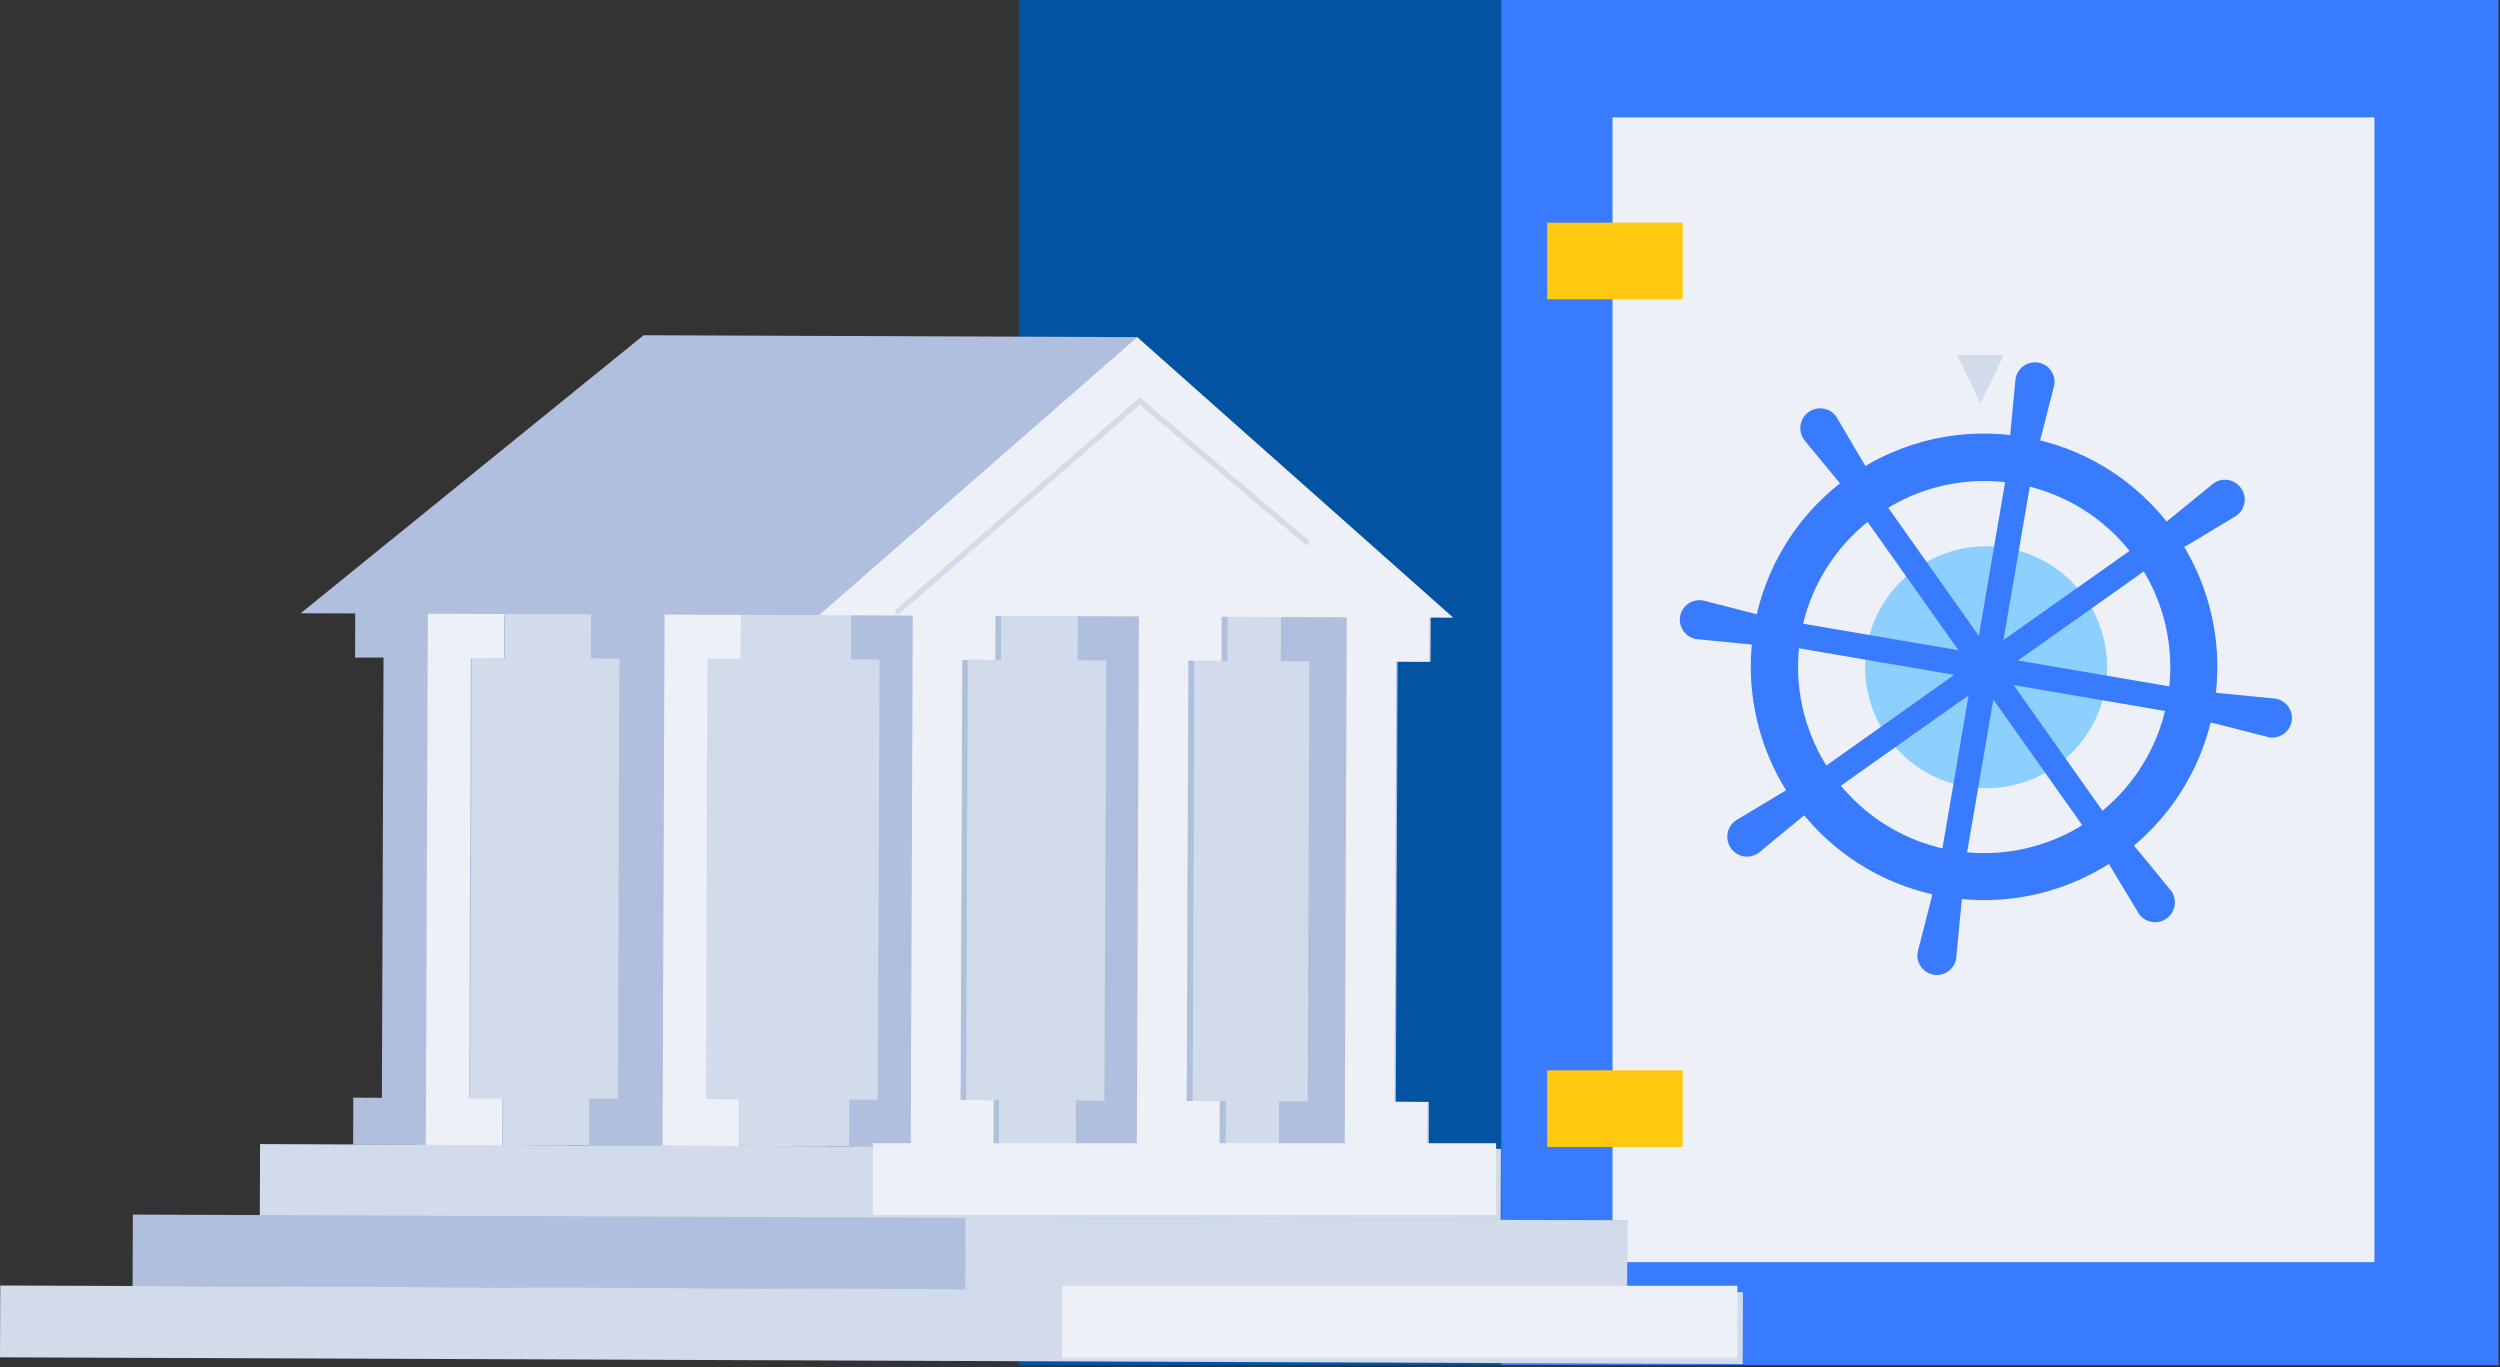 <?xml version="1.0" encoding="UTF-8"?>
<svg width="181px" height="99px" viewBox="0 0 181 99" version="1.1" xmlns="http://www.w3.org/2000/svg" xmlns:xlink="http://www.w3.org/1999/xlink">
    <rect x="0" y="0" width="181" height="99" fill="#333333" stroke="none"/>
    <title>EE2512B0-0ACC-4709-BCC7-3A04472640ED</title>
    <g id="Page-1" stroke="none" stroke-width="1" fill="none" fill-rule="evenodd">
        <g id="Infografía_SeguroCredito_CESCE-MASTER-ORO-FC" transform="translate(-1170, -642)" fill-rule="nonzero">
            <g id="Infografia_CESCE-MasterOro_FC_3-06" transform="translate(1170, 642)">
                <rect id="Rectangle" fill="#0253A2" x="73.758" y="0" width="101.74" height="98.83"></rect>
                <rect id="Rectangle" fill="#387BFF" x="108.688" y="0" width="72.2" height="98.83"></rect>
                <rect id="Rectangle" fill="#EDF1F7" x="116.748" y="8.5" width="55.16" height="82.88"></rect>
                <rect id="Rectangle" fill="#FFC910" transform="translate(116.923, 18.895) rotate(-180) translate(-116.923, -18.895) " x="112.018" y="16.12" width="9.81" height="5.55"></rect>
                <rect id="Rectangle" fill="#FFC910" transform="translate(116.923, 80.265) rotate(-180) translate(-116.923, -80.265) " x="112.018" y="77.49" width="9.81" height="5.55"></rect>
                <circle id="Oval" fill="#8DCFFF" cx="143.798" cy="48.31" r="8.76"></circle>
                <polygon id="Path" fill="#D1DBEA" points="145.078 25.7 141.698 25.7 143.388 29.21"></polygon>
                <path d="M156.628,39.28 L156.628,39.28 C156.178,38.64 156.498,37.99 157.138,37.54 L160.248,35 C160.557,34.776 160.943,34.686 161.32,34.75 C161.696,34.814 162.031,35.026 162.248,35.34 L162.248,35.34 C162.472,35.649 162.562,36.035 162.498,36.411 C162.435,36.788 162.222,37.122 161.908,37.34 L158.458,39.42 C157.798,39.83 157.078,39.92 156.628,39.28 Z" id="Path" fill="#387BFF"></path>
                <path d="M130.938,57.46 L130.938,57.46 C131.388,58.09 131.068,58.74 130.428,59.19 L127.318,61.75 C127.009,61.974 126.623,62.064 126.247,62 C125.871,61.936 125.536,61.724 125.318,61.41 L125.318,61.41 C124.863,60.763 125.015,59.87 125.658,59.41 L129.108,57.34 C129.768,56.91 130.488,56.82 130.938,57.46 Z" id="Path" fill="#387BFF"></path>
                <path d="M152.898,60.88 L152.898,60.88 C153.538,60.43 154.188,60.75 154.638,61.39 L157.198,64.5 C157.42,64.81 157.508,65.195 157.444,65.571 C157.38,65.946 157.17,66.281 156.858,66.5 L156.858,66.5 C156.548,66.721 156.163,66.81 155.788,66.746 C155.412,66.682 155.078,66.471 154.858,66.16 L152.778,62.71 C152.348,62.05 152.258,61.33 152.898,60.88 Z" id="Path" fill="#387BFF"></path>
                <path d="M134.908,35.45 L134.908,35.45 C134.268,35.9 133.618,35.58 133.168,34.94 L130.608,31.83 C130.387,31.52 130.298,31.135 130.362,30.759 C130.426,30.384 130.637,30.049 130.948,29.83 L130.948,29.83 C131.258,29.609 131.644,29.52 132.019,29.584 C132.394,29.648 132.729,29.859 132.948,30.17 L134.998,33.64 C135.458,34.28 135.548,35 134.908,35.45 Z" id="Path" fill="#387BFF"></path>
                <path d="M146.418,33 L146.418,33 C145.648,32.87 145.418,32.18 145.548,31.41 L145.928,27.41 C146.066,26.64 146.796,26.123 147.568,26.25 L147.568,26.25 C147.94,26.314 148.27,26.522 148.488,26.83 C148.706,27.137 148.792,27.519 148.728,27.89 L147.728,31.8 C147.628,32.59 147.188,33.16 146.418,33 Z" id="Path" fill="#387BFF"></path>
                <path d="M141.138,63.82 L141.138,63.82 C141.908,63.95 142.138,64.64 142.008,65.41 L141.628,69.41 C141.496,70.179 140.768,70.697 139.998,70.57 L139.998,70.57 C139.627,70.506 139.296,70.298 139.078,69.99 C138.861,69.683 138.774,69.301 138.838,68.93 L139.838,65.03 C139.928,64.26 140.368,63.69 141.138,63.82 Z" id="Path" fill="#387BFF"></path>
                <path d="M159.168,51.06 L159.168,51.06 C159.298,50.29 159.988,50.06 160.758,50.19 L164.758,50.58 C165.528,50.717 166.045,51.448 165.918,52.22 L165.918,52.22 C165.781,52.99 165.05,53.507 164.278,53.38 L160.368,52.38 C159.608,52.28 158.998,51.83 159.168,51.06 Z" id="Path" fill="#387BFF"></path>
                <path d="M128.388,45.79 L128.388,45.79 C128.248,46.56 127.568,46.79 126.798,46.66 L122.798,46.27 C122.028,46.133 121.511,45.402 121.638,44.63 L121.638,44.63 C121.776,43.86 122.506,43.343 123.278,43.47 L127.188,44.47 C127.998,44.57 128.518,45 128.388,45.79 Z" id="Path" fill="#387BFF"></path>
                <polygon id="Path" fill="#387BFF" points="135.838 35.53 143.268 46.04 145.438 33.35 147.228 33.66 145.048 46.34 155.558 38.91 156.598 40.39 146.098 47.82 158.778 49.99 158.478 51.77 145.788 49.6 153.218 60.11 151.748 61.15 144.318 50.64 142.138 63.33 140.358 63.02 142.528 50.34 132.028 57.77 130.988 56.3 141.488 48.86 128.808 46.69 129.108 44.91 141.798 47.08 134.358 36.58"></polygon>
                <path d="M133.878,34.5 C128.304,38.452 125.66,45.372 127.18,52.034 C128.699,58.695 134.081,63.785 140.817,64.93 C147.553,66.074 154.315,63.048 157.949,57.262 C161.584,51.476 161.374,44.071 157.418,38.5 C152.02,30.898 141.484,29.108 133.878,34.5 L133.878,34.5 Z M135.878,37.3 C140.326,34.153 146.232,33.995 150.842,36.901 C155.451,39.807 157.856,45.203 156.935,50.573 C156.013,55.944 151.947,60.23 146.633,61.433 C141.319,62.637 135.803,60.52 132.658,56.07 C130.593,53.157 129.769,49.542 130.369,46.022 C130.969,42.502 132.944,39.364 135.858,37.3 L135.878,37.3 Z" id="Shape" fill="#387BFF"></path>
                <rect id="Rectangle" fill="#D1DBEA" transform="translate(81.698, 63.648) rotate(0.22) translate(-81.698, -63.648) " x="63.623" y="44.223" width="36.15" height="38.85"></rect>
                <rect id="Rectangle" fill="#D1DBEA" transform="translate(48.469, 63.521) rotate(0.22) translate(-48.469, -63.521) " x="30.114" y="44.096" width="36.71" height="38.85"></rect>
                <polygon id="Path" fill="#B0BFDE" points="72.468 47.79 72.478 44.4 61.628 44.35 61.618 47.74 63.678 47.75 63.558 79.62 61.488 79.61 61.478 83 72.328 83.05 72.338 79.66 69.948 79.65 70.068 47.78"></polygon>
                <polygon id="Path" fill="#EDF1F7" points="72.068 47.78 72.078 44.39 66.088 44.37 65.938 83.02 71.928 83.05 71.938 79.65 69.548 79.64 69.668 47.77"></polygon>
                <polygon id="Path" fill="#B0BFDE" points="53.628 47.71 53.648 44.32 42.798 44.28 42.778 47.67 44.848 47.68 44.728 79.55 42.658 79.54 42.648 82.93 53.498 82.97 53.508 79.58 51.118 79.57 51.238 47.7"></polygon>
                <polygon id="Path" fill="#EDF1F7" points="53.628 47.71 53.648 44.32 48.118 44.3 47.968 82.95 53.498 82.97 53.508 79.58 51.118 79.57 51.238 47.7"></polygon>
                <polygon id="Path" fill="#B0BFDE" points="36.558 47.65 36.568 44.26 25.718 44.22 25.708 47.61 27.768 47.61 27.648 79.48 25.578 79.47 25.568 82.87 36.418 82.91 36.428 79.52 34.038 79.51 34.158 47.64"></polygon>
                <polygon id="Path" fill="#B0BFDE" points="88.868 47.85 88.878 44.46 78.028 44.42 78.018 47.81 80.088 47.82 79.958 79.69 77.898 79.68 77.888 83.07 88.728 83.11 88.748 79.72 86.348 79.71 86.468 47.84"></polygon>
                <polygon id="Path" fill="#B0BFDE" points="103.578 47.91 103.598 44.52 92.748 44.47 92.728 47.87 94.798 47.87 94.678 79.74 92.608 79.73 92.598 83.13 103.448 83.17 103.458 79.78 101.058 79.77 101.188 47.9"></polygon>
                <polygon id="Path" fill="#EDF1F7" points="88.438 47.85 88.448 44.46 82.458 44.43 82.308 83.08 88.298 83.11 88.308 79.72 85.918 79.71 86.038 47.84"></polygon>
                <polygon id="Path" fill="#EDF1F7" points="103.488 47.91 103.498 44.52 97.508 44.49 97.358 83.14 103.348 83.17 103.358 79.78 100.968 79.77 101.088 47.9"></polygon>
                <rect id="Rectangle" fill="#D1DBEA" transform="translate(63.739, 85.604) rotate(0.22) translate(-63.739, -85.604) " x="18.819" y="83.004" width="89.84" height="5.2"></rect>
                <rect id="Rectangle" fill="#EDF1F7" transform="translate(85.758, 85.37) rotate(-90) translate(-85.758, -85.37) " x="83.158" y="62.81" width="5.2" height="45.12"></rect>
                <rect id="Rectangle" fill="#B0BFDE" transform="translate(63.709, 90.744) rotate(0.22) translate(-63.709, -90.744) " x="9.609" y="88.144" width="108.2" height="5.2"></rect>
                <rect id="Rectangle" fill="#D1DBEA" transform="translate(93.853, 90.87) rotate(-89.78) translate(-93.853, -90.87) " x="91.253" y="66.915" width="5.2" height="47.91"></rect>
                <rect id="Rectangle" fill="#D1DBEA" transform="translate(63.095, 95.912) rotate(0.22) translate(-63.095, -95.912) " x="0.01" y="93.312" width="126.17" height="5.2"></rect>
                <rect id="Rectangle" fill="#EDF1F7" transform="translate(101.343, 95.69) rotate(-90) translate(-101.343, -95.69) " x="98.743" y="71.245" width="5.2" height="48.89"></rect>
                <polygon id="Path" fill="#EDF1F7" points="36.488 47.65 36.498 44.26 30.978 44.23 30.828 82.89 36.348 82.91 36.368 79.52 33.968 79.51 34.088 47.64"></polygon>
                <polygon id="Path" fill="#B0BFDE" points="82.418 24.41 46.598 24.27 21.768 44.4 59.698 44.54"></polygon>
                <polygon id="Path" fill="#EDF1F7" points="59.298 44.54 105.218 44.72 82.338 24.41"></polygon>
                <polygon id="Path" fill="#D1DBEA" points="94.788 39.16 82.518 28.77 64.758 44.22 65.018 44.52 82.518 29.3 94.608 39.52"></polygon>
            </g>
        </g>
    </g>
</svg>